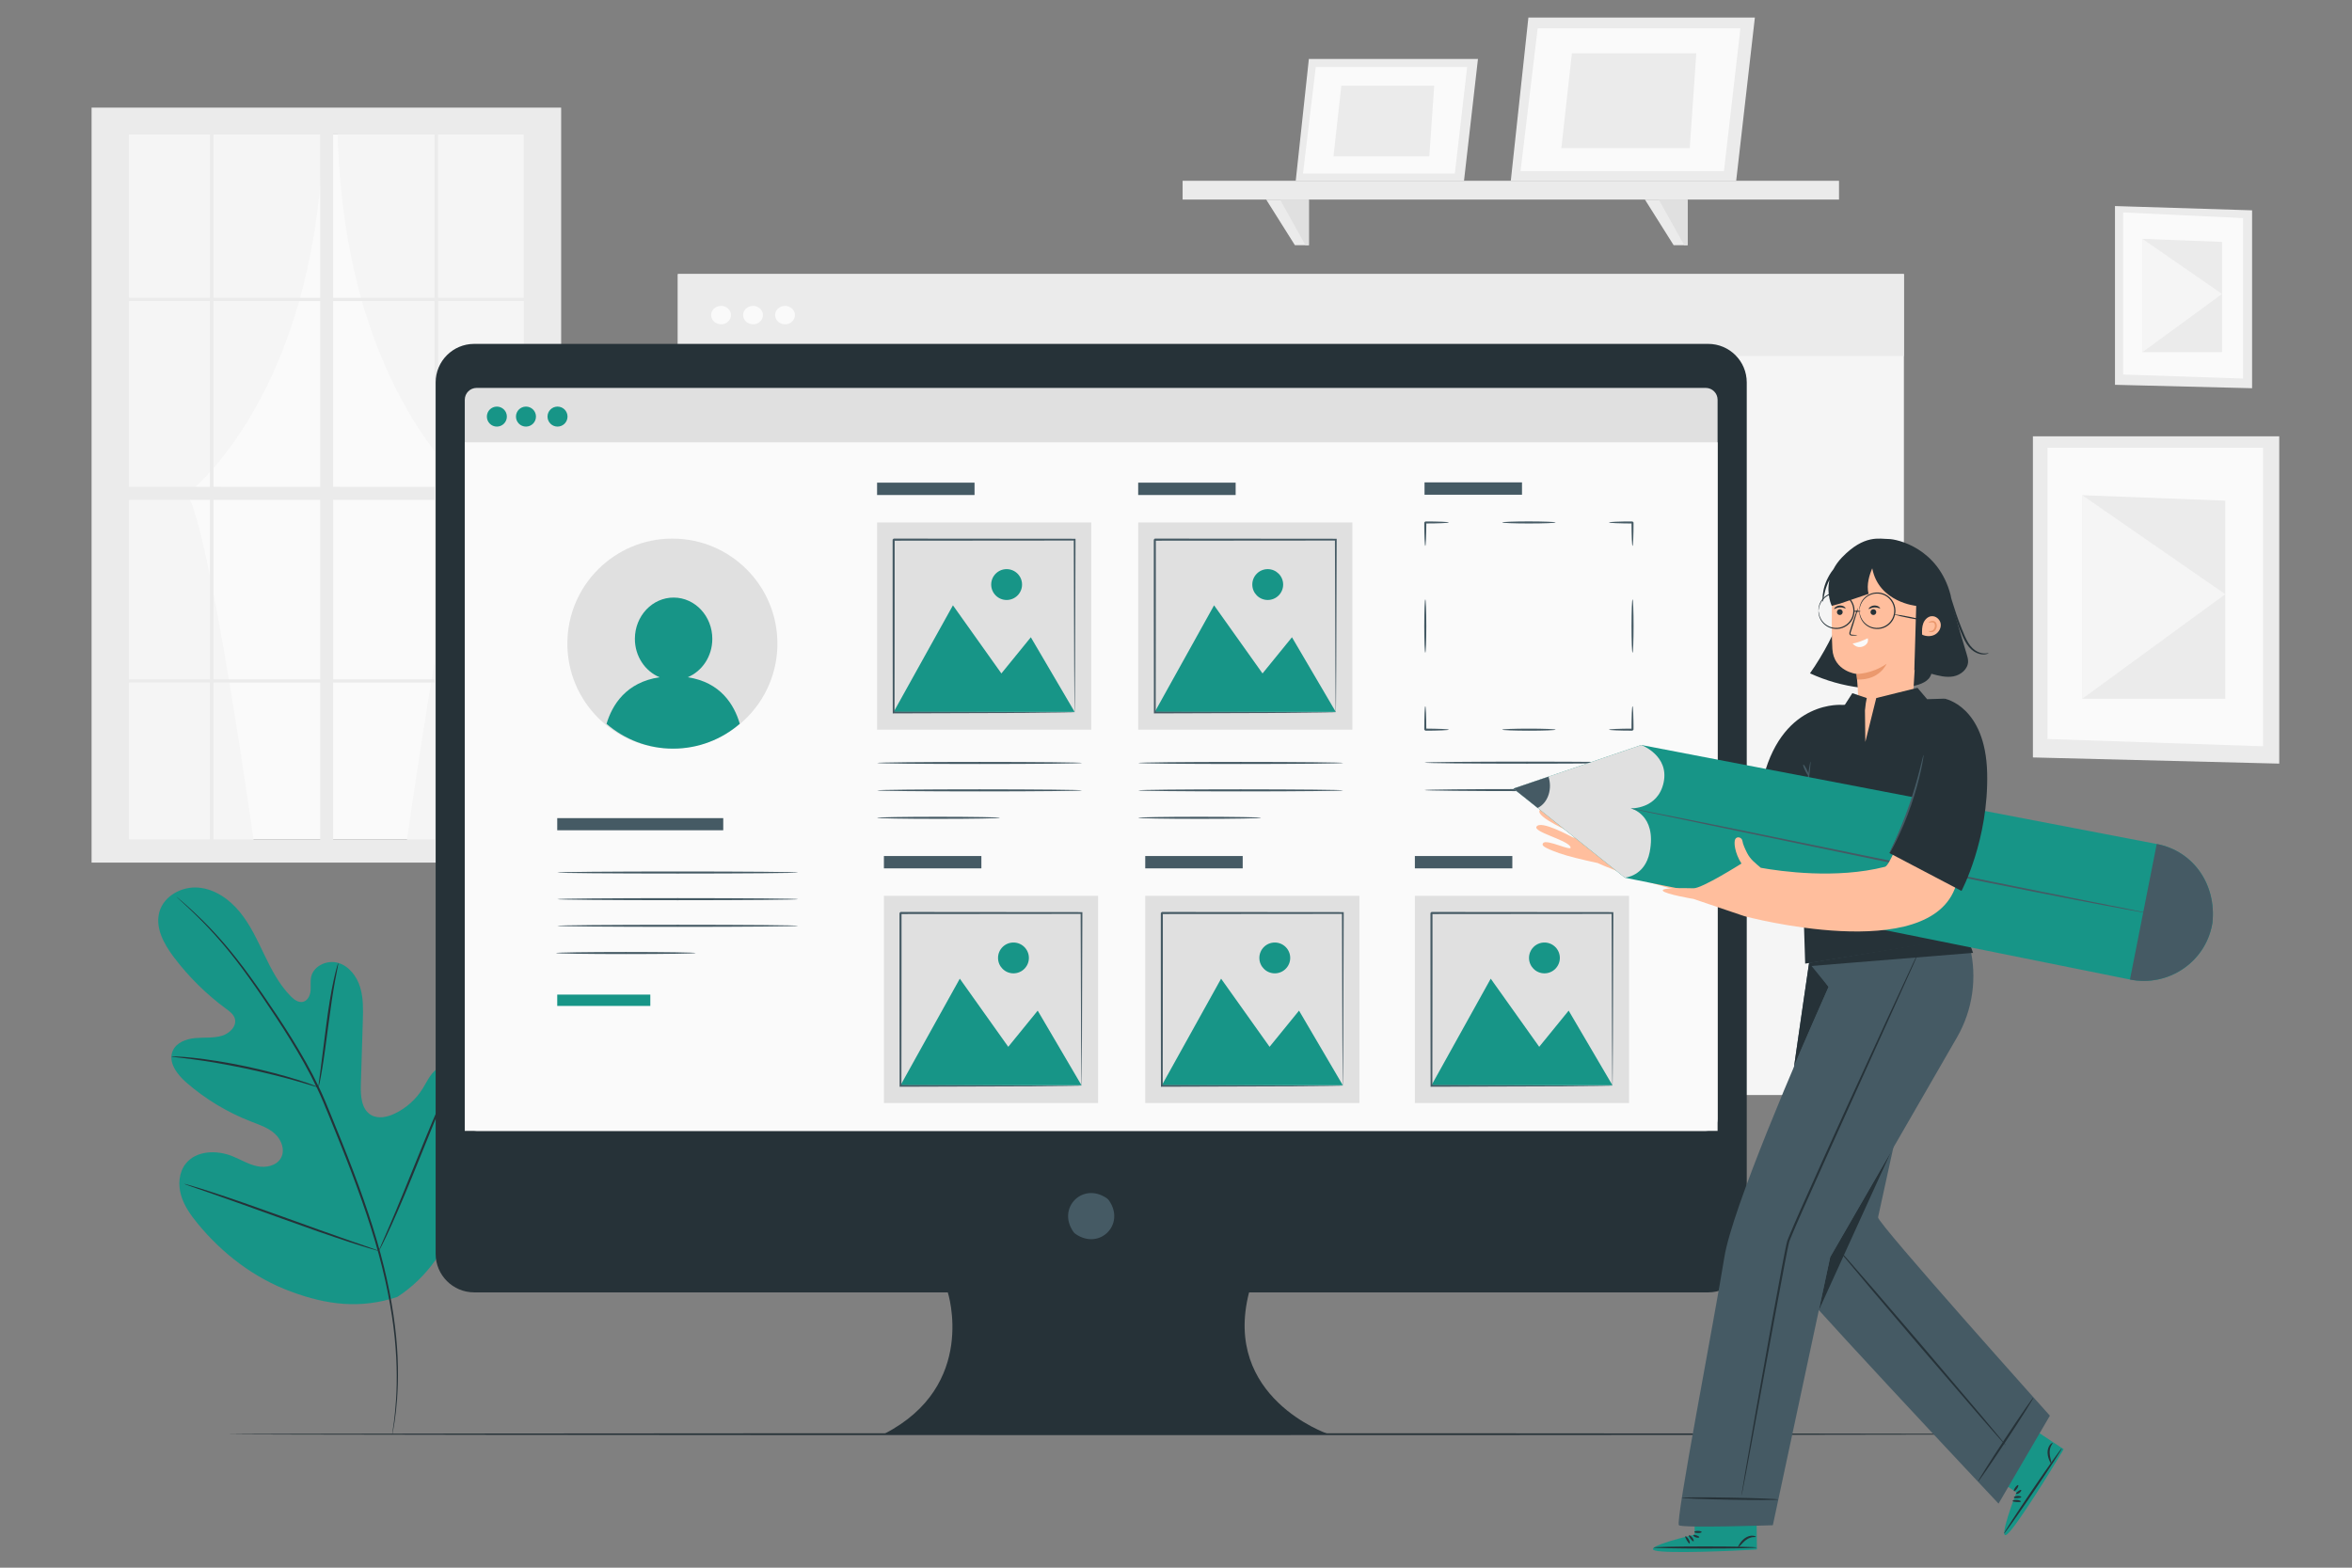 <?xml version="1.0" encoding="utf-8"?>
<!-- Generator: Adobe Illustrator 26.0.0, SVG Export Plug-In . SVG Version: 6.00 Build 0)  -->
<svg version="1.1" xmlns="http://www.w3.org/2000/svg" xmlns:xlink="http://www.w3.org/1999/xlink" x="0px" y="0px"
	 viewBox="0 0 750 500" enable-background="new 0 0 750 500" xml:space="preserve">
<rect x="0" y="0" width="750" height="500" fill="#808080" stroke="none"/>
<g id="Layer_22">
	<g>
		<g>
			<g>
				<g>
					<g>
						<rect x="41.12" y="42.88" fill="#FAFAFA" width="128.49" height="224.8"/>
					</g>
				</g>
			</g>
			<g>
				<g>
					<path fill="#F5F5F5" d="M81.14,269.84c0,0-14.07-101.14-21.45-112.25c0,0,42.1-31.61,43.39-117.27H39.2v229.52H81.14z"/>
				</g>
			</g>
			<g>
				<g>
					<path fill="#F5F5F5" d="M129.56,269.39c0,0,14.07-101.14,21.45-112.25c0,0-42.1-31.61-43.39-117.27h63.88v229.52H129.56z"/>
				</g>
			</g>
		</g>
		<g>
			<g>
				<path fill="#EBEBEB" d="M172.99,34.31h-5.96H29.2v3.54v5.03V267.7v3.71v3.71h149.74v-3.71v-3.71V34.31H172.99z M66.94,159.42
					v57.26H41.12v-57.26H66.94z M41.12,155.28V96.01h25.83v59.26H41.12z M106.25,155.28V96.01h32.3v59.26H106.25z M138.56,159.42
					v57.26h-32.3v-57.26H138.56z M68.09,155.28V96.01h34.02v59.26H68.09z M102.11,159.42v57.26H68.09v-57.26H102.11z M68.09,94.99
					V42.88h34.02v52.11H68.09z M102.11,217.71v49.99H68.09v-49.99H102.11z M106.25,217.71h32.3v49.99h-32.3V217.71z M106.25,94.99
					V42.88h32.3v52.11H106.25z M139.71,159.42h27.33v57.26h-27.33V159.42z M139.71,155.28V96.01h27.33v59.26H139.71z M167.03,94.99
					h-27.33V42.88h27.33V94.99z M66.94,42.88v52.11H41.12V42.88H66.94z M41.12,217.71h25.83v49.99H41.12V217.71z M139.71,267.7
					v-49.99h27.33v49.99H139.71z"/>
			</g>
		</g>
	</g>
</g>
<g id="Layer_21">
	<g>
		<g>
			<g>
				<rect x="216.16" y="87.41" fill="#F5F5F5" width="390.95" height="261.84"/>
			</g>
		</g>
		<g>
			<g>
				<rect x="216.16" y="87.41" fill="#EBEBEB" width="390.95" height="26.16"/>
			</g>
		</g>
		<g>
			<g>
				<path fill="#FAFAFA" d="M233.09,100.49c0,1.62-1.41,2.94-3.16,2.94c-1.75,0-3.16-1.32-3.16-2.94c0-1.62,1.41-2.94,3.16-2.94
					C231.68,97.55,233.09,98.87,233.09,100.49z"/>
			</g>
		</g>
		<g>
			<g>
				<path fill="#FAFAFA" d="M243.29,100.49c0,1.62-1.41,2.94-3.16,2.94c-1.74,0-3.16-1.32-3.16-2.94c0-1.62,1.41-2.94,3.16-2.94
					C241.87,97.55,243.29,98.87,243.29,100.49z"/>
			</g>
		</g>
		<g>
			<g>
				<path fill="#FAFAFA" d="M253.49,100.49c0,1.62-1.41,2.94-3.16,2.94c-1.74,0-3.16-1.32-3.16-2.94c0-1.62,1.41-2.94,3.16-2.94
					C252.07,97.55,253.49,98.87,253.49,100.49z"/>
			</g>
		</g>
	</g>
</g>
<g id="Layer_20">
	<g>
		<g>
			<g>
				<polygon fill="#EBEBEB" points="726.8,139.16 648.25,139.16 648.25,241.58 726.8,243.55 				"/>
			</g>
		</g>
		<g>
			<g>
				<polygon fill="#FAFAFA" points="721.63,142.8 652.9,142.8 652.9,235.7 721.63,238.02 				"/>
			</g>
		</g>
		<g>
			<g>
				<polygon fill="#EBEBEB" points="709.59,159.68 663.98,157.94 663.98,222.87 709.59,222.87 				"/>
			</g>
		</g>
		<g>
			<g>
				<polygon fill="#F5F5F5" points="663.98,222.87 709.59,189.52 663.98,157.94 				"/>
			</g>
		</g>
	</g>
</g>
<g id="Layer_19">
	<g>
		<g>
			<g>
				<polygon fill="#EBEBEB" points="718.14,67.08 674.42,65.72 674.42,122.73 718.14,123.82 				"/>
			</g>
		</g>
		<g>
			<g>
				<polygon fill="#FAFAFA" points="715.26,69.56 677.01,67.75 677.01,119.45 715.26,120.74 				"/>
			</g>
		</g>
		<g>
			<g>
				<polygon fill="#EBEBEB" points="708.56,77.14 683.18,76.18 683.18,112.31 708.56,112.31 				"/>
			</g>
		</g>
		<g>
			<g>
				<polygon fill="#F5F5F5" points="683.18,112.31 708.56,93.75 683.18,76.18 				"/>
			</g>
		</g>
	</g>
</g>
<g id="Layer_18">
	<g>
		<g>
			<g>
				<g>
					<g>
						<polygon fill="#EBEBEB" points="417.37,18.8 413.18,57.66 466.84,57.66 471.29,18.8 						"/>
					</g>
				</g>
				<g>
					<g>
						<polygon fill="#FAFAFA" points="419.57,21.36 415.5,55.36 463.92,55.36 467.84,21.36 						"/>
					</g>
				</g>
				<g>
					<g>
						<polygon fill="#EBEBEB" points="427.72,27.31 425.22,49.88 455.78,49.88 457.34,27.31 						"/>
					</g>
				</g>
			</g>
			<g>
				<g>
					<g>
						<polygon fill="#EBEBEB" points="487.37,5.6 481.76,57.66 553.63,57.66 559.59,5.6 						"/>
					</g>
				</g>
				<g>
					<g>
						<polygon fill="#FAFAFA" points="490.33,9.03 484.87,54.58 549.73,54.58 554.98,9.03 						"/>
					</g>
				</g>
				<g>
					<g>
						<polygon fill="#EBEBEB" points="501.24,17.01 497.88,47.23 538.82,47.23 540.92,17.01 						"/>
					</g>
				</g>
			</g>
			<g>
				<g>
					<g>
						<rect x="377.11" y="57.66" fill="#EBEBEB" width="209.31" height="5.99"/>
					</g>
				</g>
				<g>
					<g>
						<g>
							<polygon fill="#EBEBEB" points="412.92,78.21 403.76,63.65 417.37,63.65 417.37,78.21 							"/>
						</g>
					</g>
					<g>
						<g>
							<polygon fill="#E0E0E0" points="408.18,63.65 416.28,78.21 417.37,78.21 417.37,63.65 							"/>
						</g>
					</g>
				</g>
				<g>
					<g>
						<g>
							<polygon fill="#EBEBEB" points="533.69,78.21 524.53,63.65 538.14,63.65 538.14,78.21 							"/>
						</g>
					</g>
					<g>
						<g>
							<polygon fill="#E0E0E0" points="528.95,63.65 537.06,78.21 538.14,78.21 538.14,63.65 							"/>
						</g>
					</g>
				</g>
			</g>
		</g>
	</g>
</g>
<g id="Plant">
	<g>
		<g>
			<g>
				<path fill="#179587" d="M126.73,413.63c19.26-12.61,24.15-36.75,23.94-58.55c-0.04-3.64,0.46-7.47-1.21-10.7
					c-1.68-3.23-5.71-5.51-9.05-4.06c-2.77,1.21-4.04,4.32-5.63,6.88c-2.12,3.41-5.23,6.2-8.84,7.94c-2.38,1.15-5.3,1.81-7.58,0.5
					c-3.14-1.81-3.41-6.15-3.29-9.77c0.21-6.74,0.42-13.48,0.62-20.22c0.11-3.62,0.21-7.31-0.84-10.77
					c-1.06-3.46-3.5-6.71-6.96-7.76c-3.46-1.05-7.82,0.83-8.65,4.36c-0.34,1.47-0.08,3-0.21,4.5c-0.14,1.5-0.89,3.14-2.34,3.53
					c-1.47,0.39-2.91-0.67-3.98-1.76c-3.69-3.74-6.15-8.51-8.43-13.25c-2.28-4.74-4.5-9.58-7.83-13.65
					c-3.33-4.07-8.01-7.34-13.25-7.76c-5.24-0.42-10.91,2.64-12.36,7.7c-1.46,5.07,1.43,10.31,4.61,14.52
					c4.72,6.24,10.34,11.8,16.64,16.43c1.14,0.84,2.37,1.74,2.78,3.09c0.74,2.43-1.64,4.77-4.07,5.51
					c-2.75,0.83-5.71,0.48-8.58,0.75c-2.87,0.26-5.99,1.43-7.14,4.07c-1.59,3.66,1.45,7.61,4.47,10.22
					c6.05,5.23,13,9.41,20.45,12.31c2.67,1.04,5.49,1.96,7.62,3.88c2.13,1.92,3.36,5.2,1.99,7.72c-1.38,2.52-4.77,3.25-7.58,2.67
					c-2.81-0.58-5.3-2.16-7.97-3.22c-4.99-2-11.51-1.81-14.84,2.41c-2.19,2.77-2.47,6.7-1.48,10.09c0.99,3.39,3.09,6.34,5.34,9.07
					c7.84,9.54,17.99,17.31,29.58,21.59C104.21,416.21,115.01,417.55,126.73,413.63"/>
			</g>
		</g>
		<g>
			<g>
				<g>
					<path fill="#263238" d="M56.22,285.97c-0.01,0.01,0.11,0.13,0.35,0.35c0.26,0.24,0.62,0.57,1.07,0.98
						c0.94,0.86,2.32,2.13,4.06,3.81c3.48,3.35,8.37,8.39,13.63,15.25c2.65,3.42,5.39,7.28,8.25,11.48
						c2.86,4.21,5.89,8.72,8.89,13.59c3,4.86,6,10.07,8.66,15.68c1.35,2.8,2.53,5.72,3.75,8.71c1.21,2.98,2.43,6,3.67,9.06
						c4.91,12.26,9.2,24.09,12.21,35.12c3.02,11.02,4.74,21.21,5.38,29.83c0.67,8.62,0.32,15.63-0.16,20.44
						c-0.25,2.4-0.48,4.27-0.69,5.52c-0.09,0.6-0.15,1.08-0.2,1.44c-0.04,0.32-0.06,0.49-0.05,0.49s0.05-0.16,0.12-0.48
						c0.07-0.35,0.16-0.83,0.27-1.42c0.25-1.25,0.52-3.11,0.81-5.52c0.55-4.81,0.98-11.85,0.37-20.5
						c-0.59-8.65-2.26-18.89-5.26-29.96c-2.98-11.07-7.27-22.94-12.18-35.21c-1.24-3.06-2.47-6.09-3.67-9.07
						c-1.21-2.97-2.41-5.92-3.77-8.73c-2.69-5.64-5.71-10.85-8.73-15.72c-3.02-4.87-6.07-9.38-8.95-13.57
						c-2.89-4.19-5.66-8.05-8.34-11.46c-5.33-6.84-10.29-11.85-13.83-15.14c-1.77-1.66-3.18-2.9-4.15-3.72
						c-0.47-0.39-0.83-0.7-1.11-0.93C56.37,286.06,56.23,285.96,56.22,285.97z"/>
				</g>
			</g>
		</g>
		<g>
			<g>
				<g>
					<path fill="#263238" d="M101.54,346.79c0.05,0.01,0.18-0.54,0.4-1.53c0.22-1,0.48-2.45,0.78-4.24
						c0.61-3.59,1.27-8.57,1.99-14.07c0.71-5.5,1.45-10.46,2.11-14.03c0.32-1.79,0.6-3.23,0.81-4.22c0.2-1,0.29-1.55,0.24-1.56
						c-0.05-0.01-0.22,0.52-0.5,1.5c-0.28,0.98-0.63,2.41-1.02,4.19c-0.78,3.56-1.6,8.53-2.31,14.04
						c-0.69,5.43-1.31,10.34-1.79,14.09c-0.23,1.69-0.42,3.12-0.57,4.27C101.55,346.22,101.5,346.79,101.54,346.79z"/>
				</g>
			</g>
		</g>
		<g>
			<g>
				<g>
					<path fill="#263238" d="M54.63,336.98c0,0.05,0.67,0.14,1.87,0.27c1.21,0.13,2.95,0.32,5.1,0.62
						c4.3,0.56,10.22,1.55,16.71,2.91c6.48,1.38,12.29,2.87,16.47,4.07c2.09,0.59,3.77,1.11,4.93,1.46
						c1.16,0.36,1.81,0.53,1.83,0.49c0.02-0.04-0.61-0.3-1.74-0.74c-1.14-0.43-2.8-1.02-4.88-1.66c-4.15-1.32-9.96-2.89-16.46-4.28
						c-6.5-1.37-12.46-2.28-16.79-2.73c-2.16-0.24-3.92-0.35-5.14-0.41C55.31,336.93,54.64,336.93,54.63,336.98z"/>
				</g>
			</g>
		</g>
		<g>
			<g>
				<g>
					<path fill="#263238" d="M120.8,398.97c0.02,0.01,0.14-0.18,0.34-0.56c0.23-0.45,0.51-1,0.85-1.66
						c0.73-1.45,1.73-3.57,2.93-6.21c2.4-5.27,5.49-12.66,8.79-20.86c3.3-8.2,6.31-15.61,8.6-20.92c1.12-2.58,2.04-4.71,2.73-6.29
						c0.29-0.69,0.53-1.25,0.73-1.71c0.16-0.4,0.24-0.61,0.21-0.62c-0.02-0.01-0.14,0.18-0.34,0.56c-0.23,0.45-0.51,1-0.85,1.66
						c-0.73,1.45-1.73,3.57-2.93,6.21c-2.4,5.27-5.49,12.66-8.79,20.86c-3.3,8.2-6.31,15.6-8.6,20.92
						c-1.12,2.58-2.04,4.71-2.73,6.29c-0.29,0.69-0.53,1.25-0.73,1.71C120.86,398.75,120.78,398.96,120.8,398.97z"/>
				</g>
			</g>
		</g>
		<g>
			<g>
				<g>
					<path fill="#263238" d="M58.67,377.55c-0.01,0.02,0.2,0.11,0.62,0.27c0.48,0.17,1.08,0.39,1.8,0.64
						c1.67,0.58,3.92,1.36,6.65,2.3c5.62,1.95,13.34,4.73,21.88,7.81c8.54,3.08,16.3,5.79,21.96,7.63c2.83,0.92,5.13,1.64,6.72,2.1
						c0.74,0.21,1.35,0.38,1.84,0.52c0.42,0.11,0.65,0.16,0.66,0.14c0.01-0.02-0.2-0.11-0.62-0.27c-0.48-0.17-1.08-0.39-1.8-0.64
						c-1.67-0.58-3.92-1.36-6.65-2.3c-5.62-1.95-13.35-4.73-21.88-7.81c-8.53-3.08-16.29-5.79-21.95-7.62
						c-2.83-0.92-5.13-1.64-6.73-2.1c-0.74-0.21-1.35-0.38-1.84-0.52C58.9,377.58,58.68,377.53,58.67,377.55z"/>
				</g>
			</g>
		</g>
	</g>
</g>
<g id="Floor">
	<g>
		<g>
			<g>
				<path fill="#263238" d="M651.48,457.42c0,0.17-129.63,0.3-289.5,0.3c-159.93,0-289.53-0.13-289.53-0.3
					c0-0.17,129.6-0.3,289.53-0.3C521.85,457.12,651.48,457.26,651.48,457.42z"/>
			</g>
		</g>
	</g>
</g>
<g id="Layer_16">
	<g>
		<g>
			<g>
				<path fill="#263238" d="M544.71,109.68H151.2c-6.78,0-12.28,5.5-12.28,12.28v277.95c0,6.78,5.5,12.28,12.28,12.28h151.03
					c0,0,9.61,29.71-20.17,45.08h141.22c0,0-33.62-11.53-24.98-45.08h146.42c6.78,0,12.28-5.5,12.28-12.28V121.96
					C556.99,115.18,551.49,109.68,544.71,109.68z"/>
			</g>
		</g>
		<g>
			<g>
				<path fill="#455A64" d="M353.62,382.86c5.35,7.65-3.02,16.03-10.68,10.68c-0.25-0.18-0.48-0.41-0.66-0.66
					c-5.34-7.65,3.03-16.02,10.68-10.68C353.21,382.38,353.44,382.61,353.62,382.86z"/>
			</g>
		</g>
	</g>
</g>
<g id="Layer_15">
	<g>
		<g>
			<g>
				<path fill="#E0E0E0" d="M543.92,360.69H151.99c-2.09,0-3.78-1.69-3.78-3.78V127.5c0-2.09,1.69-3.78,3.78-3.78h391.93
					c2.09,0,3.78,1.69,3.78,3.78v229.4C547.7,358.99,546.01,360.69,543.92,360.69z"/>
			</g>
		</g>
		<g>
			<g>
				<rect x="148.2" y="141.08" fill="#FAFAFA" width="399.5" height="219.61"/>
			</g>
		</g>
		<g>
			<g>
				<path fill="#179587" d="M180.97,132.87c0,1.76-1.43,3.19-3.19,3.19c-1.76,0-3.19-1.43-3.19-3.19c0-1.76,1.43-3.19,3.19-3.19
					C179.54,129.68,180.97,131.11,180.97,132.87z"/>
			</g>
		</g>
		<g>
			<g>
				<path fill="#179587" d="M161.63,132.87c0,1.76-1.43,3.19-3.19,3.19c-1.76,0-3.19-1.43-3.19-3.19c0-1.76,1.43-3.19,3.19-3.19
					C160.2,129.68,161.63,131.11,161.63,132.87z"/>
			</g>
		</g>
		<g>
			<g>
				<path fill="#179587" d="M170.91,132.87c0,1.76-1.43,3.19-3.19,3.19c-1.76,0-3.19-1.43-3.19-3.19c0-1.76,1.43-3.19,3.19-3.19
					C169.49,129.68,170.91,131.11,170.91,132.87z"/>
			</g>
		</g>
	</g>
</g>
<g id="Layer_14">
	<g>
		<g>
			<g>
				<g>
					<path fill="#455A64" d="M345.05,243.34c0,0.18-14.64,0.33-32.68,0.33c-18.06,0-32.69-0.15-32.69-0.33
						c0-0.18,14.63-0.33,32.69-0.33C330.41,243.01,345.05,243.16,345.05,243.34z"/>
				</g>
			</g>
		</g>
		<g>
			<g>
				<g>
					<path fill="#455A64" d="M345.05,252.08c0,0.18-14.64,0.33-32.68,0.33c-18.06,0-32.69-0.15-32.69-0.33
						c0-0.18,14.63-0.33,32.69-0.33C330.41,251.76,345.05,251.9,345.05,252.08z"/>
				</g>
			</g>
		</g>
		<g>
			<g>
				<g>
					<path fill="#455A64" d="M318.86,260.83c0,0.18-8.77,0.33-19.59,0.33c-10.82,0-19.59-0.15-19.59-0.33
						c0-0.18,8.77-0.33,19.59-0.33C310.08,260.51,318.86,260.65,318.86,260.83z"/>
				</g>
			</g>
		</g>
		<g>
			<g>
				<rect x="279.68" y="153.94" fill="#455A64" width="31.08" height="3.94"/>
			</g>
		</g>
		<g>
			<g>
				<g>
					<rect x="279.68" y="166.64" fill="#E0E0E0" width="68.3" height="66.08"/>
				</g>
			</g>
			<g>
				<g>
					<polygon fill="#179587" points="284.97,227.06 303.87,193.06 319.32,214.79 328.71,203.25 342.68,227.06 					"/>
				</g>
			</g>
			<g>
				<g>
					<circle fill="#179587" cx="320.99" cy="186.44" r="4.92"/>
				</g>
			</g>
			<g>
				<g>
					<g>
						<path fill="#455A64" d="M342.68,227.25c-0.01-0.01-0.01-0.1-0.02-0.27c0-0.2-0.01-0.45-0.02-0.77
							c-0.01-0.7-0.02-1.7-0.03-2.97c-0.02-2.62-0.04-6.41-0.07-11.22c-0.04-9.65-0.08-23.4-0.14-39.9l0.28,0.28
							c-16.71,0.01-36.53,0.03-57.71,0.05c-0.08,0.07,0.61-0.61,0.32-0.32v0.01v0.03v0.06v0.12v0.24v0.47v0.94v1.88
							c0,1.25,0,2.49,0,3.73c0,2.48,0,4.93,0,7.36c0,4.86-0.01,9.61-0.01,14.24c-0.01,9.25-0.02,18.01-0.03,26.05l-0.28-0.28
							c17.23,0.06,31.61,0.11,41.73,0.14c5.04,0.03,9.02,0.06,11.77,0.07c1.34,0.01,2.39,0.03,3.12,0.03
							c0.34,0.01,0.6,0.01,0.81,0.02C342.58,227.24,342.68,227.24,342.68,227.25c0.01,0.01-0.08,0.01-0.25,0.02
							c-0.2,0-0.45,0.01-0.78,0.02c-0.72,0.01-1.75,0.02-3.07,0.03c-2.73,0.02-6.69,0.04-11.71,0.07
							c-10.16,0.04-24.61,0.08-41.91,0.14l-0.28,0v-0.29c-0.01-8.05-0.02-16.8-0.03-26.05c0-4.63-0.01-9.38-0.01-14.24
							c0-2.43,0-4.88,0-7.36c0-1.24,0-2.48,0-3.73v-1.88l0-0.94v-0.47v-0.24v-0.12v-0.06v-0.03v-0.01c-0.29,0.29,0.4-0.41,0.33-0.33
							c21.18,0.02,40.99,0.03,57.71,0.05l0.28,0l0,0.28c-0.06,16.58-0.11,30.38-0.14,40.08c-0.03,4.79-0.06,8.55-0.07,11.16
							c-0.01,1.26-0.02,2.23-0.03,2.92c-0.01,0.31-0.01,0.55-0.02,0.74C342.7,227.17,342.69,227.25,342.68,227.25z"/>
					</g>
				</g>
			</g>
		</g>
	</g>
</g>
<g id="Layer_13">
	<g>
		<g>
			<g>
				<g>
					<path fill="#455A64" d="M428.32,243.34c0,0.18-14.64,0.33-32.69,0.33c-18.06,0-32.69-0.15-32.69-0.33
						c0-0.18,14.63-0.33,32.69-0.33C413.68,243.01,428.32,243.16,428.32,243.34z"/>
				</g>
			</g>
		</g>
		<g>
			<g>
				<g>
					<path fill="#455A64" d="M428.32,252.08c0,0.18-14.64,0.33-32.69,0.33c-18.06,0-32.69-0.15-32.69-0.33
						c0-0.18,14.63-0.33,32.69-0.33C413.68,251.76,428.32,251.9,428.32,252.08z"/>
				</g>
			</g>
		</g>
		<g>
			<g>
				<g>
					<path fill="#455A64" d="M402.12,260.83c0,0.18-8.77,0.33-19.59,0.33c-10.82,0-19.59-0.15-19.59-0.33
						c0-0.18,8.77-0.33,19.59-0.33C393.35,260.51,402.12,260.65,402.12,260.83z"/>
				</g>
			</g>
		</g>
		<g>
			<g>
				<rect x="362.94" y="153.94" fill="#455A64" width="31.08" height="3.94"/>
			</g>
		</g>
		<g>
			<g>
				<g>
					<rect x="362.94" y="166.64" fill="#E0E0E0" width="68.3" height="66.08"/>
				</g>
			</g>
			<g>
				<g>
					<polygon fill="#179587" points="368.24,227.06 387.14,193.06 402.59,214.79 411.98,203.25 425.95,227.06 					"/>
				</g>
			</g>
			<g>
				<g>
					<path fill="#179587" d="M409.17,186.44c0,2.71-2.2,4.92-4.92,4.92c-2.71,0-4.92-2.2-4.92-4.92s2.2-4.92,4.92-4.92
						C406.97,181.53,409.17,183.73,409.17,186.44z"/>
				</g>
			</g>
			<g>
				<g>
					<g>
						<path fill="#455A64" d="M425.95,227.25c0-0.01-0.01-0.1-0.02-0.27c0-0.2-0.01-0.45-0.01-0.77c-0.01-0.7-0.02-1.7-0.03-2.97
							c-0.02-2.62-0.04-6.41-0.07-11.22c-0.03-9.65-0.08-23.4-0.14-39.9l0.28,0.28c-16.71,0.01-36.53,0.03-57.71,0.05
							c-0.08,0.07,0.61-0.61,0.32-0.32v0.01v0.03v0.06v0.12v0.24v0.47v0.94l0,1.88c0,1.25,0,2.49,0,3.73c0,2.48,0,4.93,0,7.36
							c0,4.86-0.01,9.61-0.01,14.24c-0.01,9.25-0.02,18.01-0.03,26.05l-0.28-0.28c17.22,0.06,31.61,0.11,41.73,0.14
							c5.04,0.03,9.02,0.06,11.77,0.07c1.34,0.01,2.39,0.03,3.12,0.03c0.34,0.01,0.6,0.01,0.81,0.02
							C425.85,227.24,425.95,227.24,425.95,227.25c0.01,0.01-0.08,0.01-0.25,0.02c-0.2,0-0.45,0.01-0.78,0.02
							c-0.72,0.01-1.75,0.02-3.07,0.03c-2.73,0.02-6.69,0.04-11.7,0.07c-10.16,0.04-24.61,0.08-41.91,0.14l-0.28,0l0-0.29
							c-0.01-8.05-0.02-16.8-0.03-26.05c0-4.63-0.01-9.38-0.01-14.24c0-2.43,0-4.88,0-7.36c0-1.24,0-2.48,0-3.73v-1.88v-0.94v-0.47
							v-0.24v-0.12v-0.06v-0.03v-0.01c-0.29,0.29,0.39-0.41,0.33-0.33c21.18,0.02,40.99,0.03,57.71,0.05l0.28,0l0,0.28
							c-0.06,16.58-0.11,30.38-0.14,40.08c-0.03,4.79-0.06,8.55-0.07,11.16c-0.01,1.26-0.02,2.23-0.03,2.92
							c-0.01,0.31-0.01,0.55-0.02,0.74C425.96,227.17,425.96,227.25,425.95,227.25z"/>
					</g>
				</g>
			</g>
		</g>
	</g>
</g>
<g id="Layer_12">
	<g>
		<g>
			<g>
				<rect x="281.86" y="273.02" fill="#455A64" width="31.08" height="3.94"/>
			</g>
		</g>
		<g>
			<g>
				<g>
					<rect x="281.86" y="285.72" fill="#E0E0E0" width="68.3" height="66.08"/>
				</g>
			</g>
			<g>
				<g>
					<polygon fill="#179587" points="287.16,346.14 306.06,312.14 321.51,333.87 330.9,322.33 344.87,346.14 					"/>
				</g>
			</g>
			<g>
				<g>
					<path fill="#179587" d="M328.09,305.52c0,2.71-2.2,4.92-4.92,4.92c-2.71,0-4.92-2.2-4.92-4.92c0-2.71,2.2-4.91,4.92-4.91
						C325.89,300.61,328.09,302.81,328.09,305.52z"/>
				</g>
			</g>
			<g>
				<g>
					<g>
						<path fill="#455A64" d="M344.87,346.33c0,0-0.01-0.1-0.02-0.27c0-0.2-0.01-0.45-0.02-0.77c-0.01-0.7-0.02-1.7-0.03-2.97
							c-0.02-2.62-0.04-6.41-0.07-11.22c-0.03-9.65-0.08-23.4-0.14-39.9l0.28,0.28c-16.71,0.01-36.53,0.03-57.71,0.05
							c-0.08,0.07,0.61-0.61,0.32-0.32v0.01v0.03v0.06v0.12v0.24v0.47v0.94v1.88c0,1.25,0,2.49,0,3.73c0,2.48,0,4.93,0,7.36
							c0,4.86-0.01,9.61-0.01,14.24c-0.01,9.26-0.02,18.01-0.03,26.05l-0.28-0.28c17.23,0.06,31.61,0.11,41.73,0.14
							c5.04,0.03,9.02,0.06,11.77,0.07c1.34,0.01,2.39,0.03,3.12,0.03c0.34,0.01,0.6,0.01,0.81,0.02
							C344.77,346.32,344.87,346.32,344.87,346.33c0.01,0.01-0.08,0.01-0.25,0.02c-0.2,0-0.45,0.01-0.78,0.02
							c-0.72,0.01-1.75,0.02-3.07,0.03c-2.73,0.02-6.69,0.04-11.71,0.07c-10.16,0.03-24.61,0.08-41.91,0.14l-0.28,0v-0.28
							c-0.01-8.05-0.02-16.8-0.03-26.05c0-4.63-0.01-9.38-0.01-14.24c0-2.43,0-4.88,0-7.36c0-1.24,0-2.48,0-3.73l0-1.88v-0.94v-0.47
							v-0.24v-0.12v-0.06v-0.03v-0.01c-0.29,0.29,0.4-0.41,0.33-0.34c21.18,0.02,40.99,0.03,57.71,0.05h0.28l0,0.28
							c-0.06,16.58-0.11,30.38-0.14,40.08c-0.03,4.79-0.06,8.55-0.07,11.16c-0.01,1.26-0.02,2.23-0.03,2.92
							c-0.01,0.31-0.01,0.55-0.02,0.74C344.88,346.25,344.88,346.33,344.87,346.33z"/>
					</g>
				</g>
			</g>
		</g>
	</g>
</g>
<g id="Layer_11">
	<g>
		<g>
			<g>
				<rect x="365.19" y="273.02" fill="#455A64" width="31.08" height="3.94"/>
			</g>
		</g>
		<g>
			<g>
				<g>
					<rect x="365.19" y="285.72" fill="#E0E0E0" width="68.3" height="66.08"/>
				</g>
			</g>
			<g>
				<g>
					<polygon fill="#179587" points="370.49,346.14 389.38,312.14 404.84,333.87 414.23,322.33 428.2,346.14 					"/>
				</g>
			</g>
			<g>
				<g>
					<path fill="#179587" d="M411.42,305.52c0,2.71-2.2,4.92-4.92,4.92c-2.71,0-4.92-2.2-4.92-4.92c0-2.71,2.2-4.91,4.92-4.91
						C409.22,300.61,411.42,302.81,411.42,305.52z"/>
				</g>
			</g>
			<g>
				<g>
					<g>
						<path fill="#455A64" d="M428.2,346.33c0,0-0.01-0.1-0.02-0.27c0-0.2-0.01-0.45-0.02-0.77c-0.01-0.7-0.02-1.7-0.03-2.97
							c-0.02-2.62-0.04-6.41-0.07-11.22c-0.03-9.65-0.08-23.4-0.14-39.9l0.28,0.28c-16.71,0.01-36.53,0.03-57.71,0.05
							c-0.08,0.07,0.61-0.61,0.32-0.32v0.01v0.03v0.06v0.12v0.24v0.47v0.94v1.88c0,1.25,0,2.49,0,3.73c0,2.48,0,4.93,0,7.36
							c0,4.86,0,9.61-0.01,14.24c-0.01,9.26-0.02,18.01-0.03,26.05l-0.28-0.28c17.22,0.06,31.61,0.11,41.73,0.14
							c5.04,0.03,9.02,0.06,11.77,0.07c1.34,0.01,2.39,0.03,3.12,0.03c0.34,0.01,0.6,0.01,0.81,0.02
							C428.1,346.32,428.19,346.32,428.2,346.33c0.01,0.01-0.08,0.01-0.25,0.02c-0.2,0-0.45,0.01-0.78,0.02
							c-0.72,0.01-1.75,0.02-3.07,0.03c-2.73,0.02-6.69,0.04-11.71,0.07c-10.16,0.03-24.61,0.08-41.91,0.14l-0.28,0v-0.28
							c-0.01-8.05-0.02-16.8-0.03-26.05c0-4.63-0.01-9.38-0.01-14.24c0-2.43,0-4.88,0-7.36c0-1.24,0-2.48,0-3.73v-1.88l0-0.94v-0.47
							v-0.24v-0.12v-0.06v-0.03v-0.01c-0.29,0.29,0.4-0.41,0.33-0.34c21.18,0.02,40.99,0.03,57.71,0.05h0.28l0,0.28
							c-0.06,16.58-0.11,30.38-0.14,40.08c-0.03,4.79-0.06,8.55-0.07,11.16c-0.01,1.26-0.02,2.23-0.03,2.92
							c-0.01,0.31-0.01,0.55-0.02,0.74C428.21,346.25,428.2,346.33,428.2,346.33z"/>
					</g>
				</g>
			</g>
		</g>
	</g>
</g>
<g id="Layer_10">
	<g>
		<g>
			<g>
				<rect x="451.17" y="273.02" fill="#455A64" width="31.08" height="3.94"/>
			</g>
		</g>
		<g>
			<g>
				<g>
					<rect x="451.17" y="285.72" fill="#E0E0E0" width="68.3" height="66.08"/>
				</g>
			</g>
			<g>
				<g>
					<polygon fill="#179587" points="456.47,346.14 475.36,312.14 490.82,333.87 500.21,322.33 514.18,346.14 					"/>
				</g>
			</g>
			<g>
				<g>
					<path fill="#179587" d="M497.4,305.52c0,2.71-2.2,4.92-4.91,4.92c-2.71,0-4.92-2.2-4.92-4.92c0-2.71,2.2-4.91,4.92-4.91
						C495.2,300.61,497.4,302.81,497.4,305.52z"/>
				</g>
			</g>
			<g>
				<g>
					<g>
						<path fill="#455A64" d="M514.18,346.33c-0.01,0-0.01-0.1-0.02-0.27c0-0.2-0.01-0.45-0.02-0.77c-0.01-0.7-0.02-1.7-0.03-2.97
							c-0.02-2.62-0.04-6.41-0.07-11.22c-0.03-9.65-0.08-23.4-0.14-39.9l0.28,0.28c-16.71,0.01-36.53,0.03-57.71,0.05
							c-0.08,0.07,0.61-0.61,0.32-0.32v0.01v0.03v0.06v0.12v0.24v0.47l0,0.94v1.88c0,1.25,0,2.49,0,3.73c0,2.48,0,4.93,0,7.36
							c0,4.86-0.01,9.61-0.01,14.24c-0.01,9.26-0.02,18.01-0.03,26.05l-0.28-0.28c17.23,0.06,31.61,0.11,41.73,0.14
							c5.04,0.03,9.02,0.06,11.77,0.07c1.34,0.01,2.38,0.03,3.12,0.03c0.34,0.01,0.6,0.01,0.81,0.02
							C514.08,346.32,514.18,346.32,514.18,346.33c0.01,0.01-0.08,0.01-0.25,0.02c-0.2,0-0.45,0.01-0.78,0.02
							c-0.72,0.01-1.75,0.02-3.07,0.03c-2.73,0.02-6.69,0.04-11.71,0.07c-10.16,0.03-24.61,0.08-41.91,0.14l-0.28,0l0-0.28
							c-0.01-8.05-0.02-16.8-0.03-26.05c0-4.63-0.01-9.38-0.01-14.24c0-2.43,0-4.88,0-7.36c0-1.24,0-2.48,0-3.73v-1.88v-0.94v-0.47
							v-0.24v-0.12v-0.06v-0.03v-0.01c-0.29,0.29,0.4-0.41,0.33-0.34c21.18,0.02,40.99,0.03,57.71,0.05h0.28l0,0.28
							c-0.06,16.58-0.11,30.38-0.14,40.08c-0.03,4.79-0.06,8.55-0.07,11.16c-0.01,1.26-0.02,2.23-0.03,2.92
							c-0.01,0.31-0.01,0.55-0.02,0.74C514.19,346.25,514.19,346.33,514.18,346.33z"/>
					</g>
				</g>
			</g>
		</g>
	</g>
</g>
<g id="Layer_9">
	<g>
		<g>
			<g>
				<g>
					<g>
						<path fill="#455A64" d="M513.08,232.72c0-0.18,3.36-0.33,7.5-0.33c-0.65,0.65-0.18,0.18-0.33,0.32v0l0-0.01v-0.01v-0.02v-0.05
							v-0.1v-0.19l0-0.38c0-0.25,0-0.5,0-0.74c0.01-0.48,0.01-0.95,0.02-1.41c0.02-0.82,0.05-1.61,0.07-2.38
							c0.06-1.36,0.14-2.2,0.23-2.2c0.09,0,0.17,0.84,0.23,2.2c0.02,0.77,0.05,1.56,0.07,2.38c0.01,0.46,0.01,0.93,0.02,1.41
							c0,0.25,0,0.49,0,0.74l0,0.38v0.19v0.1v0.05v0.02v0.01v0.01v0c-0.15,0.15,0.33-0.32-0.33,0.33
							C516.44,233.04,513.08,232.9,513.08,232.72z"/>
					</g>
				</g>
			</g>
			<g>
				<g>
					<g>
						<path fill="#455A64" d="M479.02,232.72c0-0.18,3.81-0.33,8.51-0.33c4.7,0,8.52,0.15,8.52,0.33c0,0.18-3.81,0.33-8.52,0.33
							C482.83,233.04,479.02,232.9,479.02,232.72z"/>
					</g>
				</g>
			</g>
			<g>
				<g>
					<g>
						<path fill="#455A64" d="M454.49,225.22c0.18,0,0.33,3.36,0.33,7.5c-0.65-0.65-0.18-0.18-0.32-0.33h0h0.01h0.01h0.02h0.05
							l0.1,0h0.19l0.38,0c0.25,0,0.5,0,0.74,0.01c0.48,0.01,0.95,0.01,1.41,0.02c0.82,0.02,1.61,0.05,2.38,0.07
							c1.36,0.06,2.2,0.14,2.2,0.23c0,0.09-0.84,0.17-2.2,0.23c-0.77,0.02-1.56,0.05-2.38,0.07c-0.46,0.01-0.93,0.01-1.41,0.02
							c-0.24,0-0.49,0-0.74,0l-0.38,0h-0.19h-0.1h-0.05h-0.02h-0.01h-0.01h0c-0.15-0.15,0.32,0.33-0.33-0.33
							C454.17,228.58,454.31,225.22,454.49,225.22z"/>
					</g>
				</g>
			</g>
			<g>
				<g>
					<g>
						<path fill="#455A64" d="M454.49,191.16c0.18,0,0.33,3.81,0.33,8.51c0,4.7-0.15,8.52-0.33,8.52c-0.18,0-0.33-3.81-0.33-8.52
							C454.17,194.97,454.31,191.16,454.49,191.16z"/>
					</g>
				</g>
			</g>
			<g>
				<g>
					<g>
						<path fill="#455A64" d="M461.99,166.63c0,0.18-3.36,0.33-7.5,0.33c0.65-0.65,0.18-0.18,0.33-0.32v0v0.01v0.01v0.02v0.05v0.1
							v0.19l0,0.38c0,0.25,0,0.5-0.01,0.74c-0.01,0.48-0.01,0.95-0.02,1.41c-0.02,0.82-0.05,1.61-0.07,2.38
							c-0.06,1.36-0.14,2.2-0.23,2.2c-0.09,0-0.17-0.84-0.23-2.2c-0.02-0.77-0.05-1.56-0.07-2.38c-0.01-0.46-0.01-0.93-0.02-1.41
							c0-0.25,0-0.49,0-0.74l0-0.38v-0.19v-0.1v-0.05v-0.02v-0.01v-0.01v0c0.14-0.15-0.33,0.32,0.33-0.33
							C458.63,166.31,461.99,166.45,461.99,166.63z"/>
					</g>
				</g>
			</g>
			<g>
				<g>
					<g>
						<path fill="#455A64" d="M496.05,166.63c0,0.18-3.81,0.33-8.51,0.33c-4.7,0-8.52-0.15-8.52-0.33c0-0.18,3.81-0.33,8.52-0.33
							C492.24,166.31,496.05,166.45,496.05,166.63z"/>
					</g>
				</g>
			</g>
			<g>
				<g>
					<g>
						<path fill="#455A64" d="M520.58,174.13c-0.18,0-0.33-3.36-0.33-7.5c0.65,0.65,0.18,0.18,0.32,0.33h0h-0.01h-0.01h-0.02
							l-0.05,0h-0.1h-0.19l-0.38,0c-0.25,0-0.5,0-0.75-0.01c-0.48-0.01-0.95-0.01-1.41-0.02c-0.82-0.02-1.61-0.05-2.38-0.07
							c-1.36-0.06-2.2-0.14-2.2-0.23c0-0.09,0.84-0.17,2.2-0.23c0.77-0.02,1.56-0.05,2.38-0.07c0.46-0.01,0.93-0.01,1.41-0.02
							c0.25,0,0.49,0,0.75,0l0.38,0h0.19h0.1h0.05h0.02h0.01h0.01h0c0.15,0.15-0.32-0.33,0.33,0.33
							C520.9,170.77,520.76,174.13,520.58,174.13z"/>
					</g>
				</g>
			</g>
			<g>
				<g>
					<g>
						<path fill="#455A64" d="M520.58,208.19c-0.18,0-0.33-3.81-0.33-8.51c0-4.7,0.15-8.52,0.33-8.52c0.18,0,0.33,3.81,0.33,8.52
							C520.9,204.38,520.76,208.19,520.58,208.19z"/>
					</g>
				</g>
			</g>
		</g>
		<g>
			<g>
				<g>
					<g>
						<path fill="#455A64" d="M519.62,243.24c0,0.18-14.64,0.33-32.69,0.33c-18.05,0-32.69-0.15-32.69-0.33s14.63-0.33,32.69-0.33
							C504.98,242.92,519.62,243.06,519.62,243.24z"/>
					</g>
				</g>
			</g>
			<g>
				<g>
					<g>
						<path fill="#455A64" d="M519.62,251.99c0,0.18-14.64,0.33-32.69,0.33c-18.05,0-32.69-0.15-32.69-0.33
							c0-0.18,14.63-0.33,32.69-0.33C504.98,251.67,519.62,251.81,519.62,251.99z"/>
					</g>
				</g>
			</g>
			<g>
				<g>
					<rect x="454.25" y="153.85" fill="#455A64" width="31.08" height="3.94"/>
				</g>
			</g>
		</g>
	</g>
</g>
<g id="Layer_8">
	<g>
		<g>
			<g>
				<g>
					<path fill="#455A64" d="M254.53,278.28c0,0.18-17.2,0.33-38.42,0.33c-21.22,0-38.42-0.15-38.42-0.33
						c0-0.18,17.2-0.33,38.42-0.33C237.33,277.95,254.53,278.1,254.53,278.28z"/>
				</g>
			</g>
		</g>
		<g>
			<g>
				<g>
					<path fill="#455A64" d="M254.53,286.78c0,0.18-17.2,0.33-38.42,0.33c-21.22,0-38.42-0.15-38.42-0.33
						c0-0.18,17.2-0.33,38.42-0.33C237.33,286.45,254.53,286.6,254.53,286.78z"/>
				</g>
			</g>
		</g>
		<g>
			<g>
				<g>
					<path fill="#455A64" d="M254.53,295.28c0,0.18-17.2,0.33-38.42,0.33c-21.22,0-38.42-0.15-38.42-0.33
						c0-0.18,17.2-0.33,38.42-0.33C237.33,294.95,254.53,295.1,254.53,295.28z"/>
				</g>
			</g>
		</g>
		<g>
			<g>
				<g>
					<path fill="#455A64" d="M221.84,303.96c0,0.18-9.98,0.33-22.28,0.33c-12.31,0-22.28-0.15-22.28-0.33
						c0-0.18,9.97-0.33,22.28-0.33C211.86,303.63,221.84,303.78,221.84,303.96z"/>
				</g>
			</g>
		</g>
		<g>
			<g>
				
					<rect x="177.69" y="260.94" transform="matrix(-1 -1.224647e-16 1.224647e-16 -1 408.319 525.744)" fill="#455A64" width="52.94" height="3.87"/>
			</g>
		</g>
		<g>
			<g>
				<rect x="177.69" y="317.22" fill="#179587" width="29.68" height="3.61"/>
			</g>
		</g>
	</g>
</g>
<g id="Layer_7">
	<g>
		<g>
			<g>
				<path fill="#E0E0E0" d="M247.9,205.27c0,18.5-15,33.49-33.49,33.49c-18.5,0-33.49-15-33.49-33.49c0-18.5,15-33.49,33.49-33.49
					C232.9,171.78,247.9,186.77,247.9,205.27z"/>
			</g>
		</g>
		<g>
			<g>
				<path fill="#179587" d="M193.41,230.86c5.69,4.92,13.11,7.91,21.23,7.91c8.13,0,15.56-3,21.26-7.93
					c-1.77-6.06-6.1-13.25-16.6-14.84c4.57-1.92,7.82-6.63,7.84-12.18c0.03-7.27-5.47-13.2-12.29-13.23
					c-6.82-0.03-12.37,5.84-12.4,13.11c-0.02,5.6,3.25,10.37,7.87,12.3C199.63,217.6,195.22,224.83,193.41,230.86z"/>
			</g>
		</g>
	</g>
</g>
<g id="Layer_25">
	<g>
		<g>
			<g>
				<path fill="#263238" d="M622.07,191.66c1.69,5.66,3.38,11.32,5.06,16.98c0.23,0.77,0.46,1.56,0.45,2.37
					c-0.04,2.39-2.31,4.27-4.66,4.71c-2.35,0.44-4.75-0.2-7.06-0.83c-0.63,2.44-3.48,3.46-5.95,3.93
					c-10.98,2.07-22.6,0.62-32.74-4.07c4.36-6.24,7.92-13.04,10.56-20.18c8.61,0.38,17.22,0.76,25.83,1.14
					c1.52,0.07,3.09,0.13,4.53-0.38c1.43-0.51,2.72-1.75,2.82-3.27"/>
			</g>
		</g>
		<g>
			<g>
				<path fill="#FFBE9D" d="M592.47,224.82c0.33-1.9-0.45-9.87-0.45-9.87s-7.28-0.77-7.72-7.99c-0.44-7.22,0-23.86,0-23.86
					l13.25-6.48l14.58,11.05l-2.21,36.08l-15.74,14.08L592.47,224.82z"/>
			</g>
		</g>
		<g>
			<g>
				<g>
					<path fill="#263238" d="M585.75,195.23c0,0.51,0.41,0.92,0.92,0.92c0.51,0,0.92-0.41,0.92-0.92c0-0.51-0.41-0.92-0.92-0.92
						C586.17,194.31,585.75,194.72,585.75,195.23z"/>
				</g>
			</g>
			<g>
				<g>
					<g>
						<path fill="#263238" d="M584.86,194.23c0.12,0.12,0.8-0.46,1.8-0.51c0.99-0.07,1.74,0.43,1.84,0.29
							c0.05-0.06-0.07-0.28-0.4-0.5c-0.32-0.22-0.86-0.43-1.48-0.39c-0.62,0.04-1.13,0.31-1.42,0.57
							C584.9,193.94,584.8,194.17,584.86,194.23z"/>
					</g>
				</g>
			</g>
		</g>
		<g>
			<g>
				<g>
					<path fill="#263238" d="M596.46,195.23c0,0.51,0.41,0.92,0.92,0.92c0.51,0,0.92-0.41,0.92-0.92c0-0.51-0.41-0.92-0.92-0.92
						C596.87,194.31,596.46,194.72,596.46,195.23z"/>
				</g>
			</g>
			<g>
				<g>
					<g>
						<path fill="#263238" d="M595.88,194.23c0.12,0.12,0.8-0.46,1.8-0.51c0.99-0.07,1.74,0.43,1.84,0.29
							c0.05-0.06-0.07-0.28-0.4-0.5c-0.32-0.22-0.86-0.43-1.48-0.39c-0.62,0.04-1.13,0.31-1.42,0.57
							C595.92,193.94,595.82,194.17,595.88,194.23z"/>
					</g>
				</g>
			</g>
		</g>
		<g>
			<g>
				<path fill="#FAFAFA" d="M595.58,203.57c-1.24,0.61-3.43,1.5-4.81,1.66c0,0,1.23,1.75,3.3,0.94
					C596.21,205.31,595.58,203.57,595.58,203.57z"/>
			</g>
		</g>
		<g>
			<g>
				<path fill="#EB996E" d="M592.02,214.95c0,0,4.86,0.05,9.56-3.23c0,0-2.17,5.3-9.4,5L592.02,214.95z"/>
			</g>
		</g>
		<g>
			<g>
				<path fill="#263238" d="M633.14,208.41c-0.64,0.04-1.59-0.07-2.62-0.59c-1.03-0.5-2.05-1.46-2.85-2.77
					c-0.82-1.29-1.45-2.9-2.13-4.57c-1.35-3.35-2.36-6.47-3.05-8.74c-0.11-0.36-0.21-0.69-0.3-1c-0.06-0.39-0.12-0.73-0.19-0.98
					c-3.94-15.05-17.16-17.85-19.78-17.85c-2.81,0-7.72-1.54-14.87,5.89c-1.2,1.25-2.07,2.51-2.71,3.75
					c-1.84,2.31-2.82,4.87-3.19,6.8c-0.44,2.2-0.25,3.59-0.17,3.58c0.14,0.01,0.16-1.36,0.72-3.45c0.28-1.05,0.72-2.28,1.38-3.55
					c-1.04,4.66,0.73,8.31,0.73,8.31l2.57-0.71l9.19-3.13c-0.84-2.85,0.39-6.38,1.09-8.03l0.07-0.06
					c2.1,10.8,14.01,11.93,14.01,11.93l-0.6,20.5c12.22-2.61,12.38-15.95,12.3-19.28c0.55,1.87,1.27,4.02,2.18,6.27
					c0.69,1.68,1.34,3.3,2.24,4.66c0.87,1.36,2.03,2.37,3.17,2.86c1.13,0.51,2.18,0.54,2.85,0.42c0.68-0.13,1-0.35,0.98-0.38
					C634.13,208.24,633.78,208.37,633.14,208.41z"/>
			</g>
		</g>
		<g>
			<g>
				<g>
					<path fill="#263238" d="M592.29,202.63c0-0.06-0.62-0.13-1.63-0.2c-0.25-0.01-0.5-0.05-0.56-0.24
						c-0.07-0.19,0.03-0.49,0.14-0.8c0.22-0.65,0.44-1.34,0.68-2.06c0.47-1.47,0.88-2.8,1.15-3.77c0.28-0.97,0.42-1.58,0.37-1.6
						c-0.05-0.02-0.29,0.56-0.64,1.51c-0.34,0.95-0.79,2.27-1.27,3.74c-0.23,0.72-0.45,1.41-0.65,2.07
						c-0.09,0.31-0.24,0.66-0.1,1.04c0.07,0.19,0.26,0.32,0.42,0.36c0.16,0.04,0.31,0.04,0.43,0.04
						C591.67,202.71,592.29,202.68,592.29,202.63z"/>
				</g>
			</g>
		</g>
		<g>
			<g>
				<path fill="#263238" d="M609.07,196.76c-2.25-0.44-4.14-0.76-4.79-0.8c0.08-0.38,0.14-0.77,0.14-1.17
					c-0.01-1.27-0.42-2.5-1.14-3.46c-0.7-0.97-1.69-1.66-2.72-2.03c-1.03-0.38-2.11-0.41-3.06-0.23c-0.96,0.18-1.78,0.61-2.43,1.11
					c-1.31,1.03-1.86,2.33-2.05,3.21c-0.1,0.44-0.13,0.8-0.12,1.04c0,0.24,0.01,0.36,0.02,0.36c0.05,0,0.02-0.5,0.25-1.36
					c0.23-0.84,0.8-2.07,2.07-3.02c0.63-0.46,1.42-0.85,2.32-1.01c0.9-0.15,1.91-0.12,2.88,0.25c0.96,0.35,1.88,1,2.53,1.91
					c0.67,0.89,1.05,2.04,1.06,3.23c-0.01,1.18-0.39,2.33-1.06,3.23c-0.65,0.91-1.57,1.56-2.53,1.91c-0.96,0.37-1.98,0.4-2.88,0.25
					c-0.91-0.15-1.7-0.55-2.32-1.01c-1.27-0.95-1.84-2.18-2.07-3.02c-0.12-0.46-0.17-0.81-0.2-1.04c0.18-0.04,0.29-0.09,0.29-0.14
					c0-0.06-0.13-0.11-0.34-0.15c0-0.01-0.01-0.03-0.01-0.03c0,0,0,0.02-0.01,0.03c-0.18-0.03-0.42-0.05-0.68-0.05
					c-0.36,0-0.66,0.04-0.84,0.09c0-0.02,0.01-0.05,0.01-0.07c-0.01-1.27-0.42-2.5-1.14-3.46c-0.7-0.97-1.69-1.66-2.72-2.03
					c-1.03-0.38-2.11-0.41-3.06-0.23c-0.96,0.18-1.78,0.61-2.43,1.11c-1.31,1.03-1.86,2.33-2.05,3.21c-0.1,0.44-0.13,0.8-0.12,1.04
					c0,0.24,0.01,0.36,0.02,0.36c0.05,0,0.02-0.5,0.25-1.36c0.23-0.84,0.8-2.07,2.07-3.02c0.63-0.46,1.42-0.85,2.32-1.01
					c0.9-0.15,1.91-0.12,2.88,0.25c0.96,0.35,1.88,1,2.53,1.91c0.67,0.89,1.05,2.04,1.06,3.23c-0.01,1.18-0.39,2.33-1.06,3.23
					c-0.65,0.91-1.57,1.56-2.53,1.91c-0.96,0.37-1.98,0.4-2.88,0.25c-0.91-0.15-1.69-0.55-2.32-1.01c-1.27-0.95-1.84-2.18-2.07-3.02
					c-0.23-0.86-0.21-1.36-0.25-1.36c-0.01,0-0.02,0.12-0.02,0.36c-0.01,0.24,0.02,0.59,0.12,1.04c0.19,0.88,0.74,2.18,2.05,3.21
					c0.65,0.5,1.47,0.93,2.43,1.11c0.95,0.17,2.03,0.15,3.06-0.23c1.03-0.36,2.02-1.06,2.72-2.03c0.67-0.88,1.05-2.01,1.12-3.17
					c0.18,0.06,0.49,0.09,0.86,0.09c0.26,0,0.49-0.02,0.67-0.05c0,0.01,0,0.02,0,0.04c-0.01,0.24,0.02,0.59,0.12,1.04
					c0.19,0.88,0.74,2.18,2.05,3.21c0.65,0.5,1.47,0.93,2.43,1.11c0.95,0.17,2.03,0.15,3.06-0.23c1.03-0.36,2.02-1.06,2.72-2.03
					c0.47-0.63,0.8-1.38,0.98-2.17c0.61,0.2,2.49,0.64,4.74,1.08c2.77,0.55,5.03,0.9,5.05,0.79
					C614.07,197.83,611.84,197.3,609.07,196.76z"/>
			</g>
		</g>
		<g>
			<g>
				<g>
					<path fill="#FFBE9D" d="M612.91,202.33c-0.04-1.2-0.05-2.44,0.39-3.56c0.43-1.12,1.4-2.12,2.6-2.24c1.38-0.14,2.71,1,2.93,2.37
						c0.22,1.37-0.58,2.79-1.78,3.47c-1.21,0.68-2.74,0.66-4.01,0.11"/>
				</g>
			</g>
			<g>
				<g>
					<g>
						<path fill="#EB996E" d="M615.01,201.27c0.04-0.08,0.39,0.1,0.9-0.06c0.51-0.12,1.04-0.71,1.08-1.53
							c0.03-0.4-0.06-0.78-0.26-0.96c-0.2-0.19-0.53-0.25-0.79-0.23c-0.54,0.05-0.92,0.19-0.95,0.1c-0.02-0.06,0.24-0.34,0.89-0.52
							c0.32-0.07,0.79-0.09,1.21,0.23c0.42,0.35,0.53,0.92,0.5,1.42c-0.03,0.52-0.23,1-0.54,1.35c-0.31,0.35-0.72,0.53-1.06,0.56
							C615.28,201.7,614.95,201.32,615.01,201.27z"/>
					</g>
				</g>
			</g>
		</g>
	</g>
</g>
<g id="Layer_24">
	<g>
		<g>
			<g>
				<g>
					<path fill="#179587" d="M642.97,475.98l-8.7-5.91l10.96-16.37l12.82,8.51l-0.61,1.06c-2.77,4.69-14.43,23.63-17.37,26.04
						C636.79,491.99,642.97,475.98,642.97,475.98z"/>
				</g>
			</g>
			<g>
				<g>
					<g>
						<path fill="#263238" d="M639,489.15c-0.15-0.1,3.86-6.29,8.96-13.81c5.11-7.52,9.37-13.53,9.52-13.43
							c0.15,0.1-3.86,6.29-8.97,13.81C643.42,483.24,639.16,489.25,639,489.15z"/>
					</g>
				</g>
			</g>
			<g>
				<g>
					<g>
						<path fill="#263238" d="M644.55,477.47c-0.02,0.19-0.55,0.29-1.18,0.33c-0.64,0.04-1.18,0-1.21-0.19
							c-0.04-0.18,0.48-0.44,1.17-0.49C644.02,477.09,644.57,477.29,644.55,477.47z"/>
					</g>
				</g>
			</g>
			<g>
				<g>
					<g>
						<path fill="#263238" d="M644.41,478.9c-0.04,0.18-0.63,0.21-1.34,0.16c-0.7-0.05-1.29-0.15-1.31-0.33
							c-0.02-0.18,0.59-0.39,1.35-0.34C643.88,478.44,644.46,478.72,644.41,478.9z"/>
					</g>
				</g>
			</g>
			<g>
				<g>
					<g>
						<path fill="#263238" d="M654.1,466.79c-0.09,0.03-0.31-0.31-0.57-0.9c-0.26-0.59-0.57-1.46-0.61-2.5
							c-0.04-1.05,0.31-1.99,0.74-2.53c0.43-0.55,0.85-0.7,0.89-0.63c0.06,0.08-0.22,0.36-0.49,0.89c-0.27,0.53-0.5,1.34-0.47,2.25
							c0.03,0.92,0.25,1.76,0.39,2.37C654.12,466.35,654.19,466.75,654.1,466.79z"/>
					</g>
				</g>
			</g>
			<g>
				<g>
					<g>
						<path fill="#263238" d="M642.88,476.41c-0.08-0.17,0.24-0.49,0.66-0.8c0.42-0.31,0.82-0.52,0.96-0.39
							c0.14,0.12-0.08,0.58-0.56,0.93C643.46,476.51,642.96,476.58,642.88,476.41z"/>
					</g>
				</g>
			</g>
			<g>
				<g>
					<g>
						<path fill="#263238" d="M642.21,475.59c-0.14-0.12,0.03-0.64,0.4-1.16c0.36-0.52,0.79-0.87,0.95-0.77
							c0.16,0.09-0.02,0.61-0.4,1.16C642.78,475.36,642.35,475.71,642.21,475.59z"/>
					</g>
				</g>
			</g>
		</g>
		<g>
			<g>
				<g>
					<path fill="#179587" d="M540.38,489.44v-10.52l19.7-0.13l0.16,15.39l-1.22,0.09c-5.44,0.34-27.66,1.33-31.3,0.25
						C523.66,493.32,540.38,489.44,540.38,489.44z"/>
				</g>
			</g>
			<g>
				<g>
					<g>
						<path fill="#263238" d="M527.26,493.56c0-0.19,7.37-0.34,16.46-0.34c9.09,0,16.46,0.15,16.46,0.34
							c0,0.19-7.37,0.34-16.46,0.34C534.63,493.89,527.26,493.74,527.26,493.56z"/>
					</g>
				</g>
			</g>
			<g>
				<g>
					<g>
						<path fill="#263238" d="M540.03,491.59c-0.16,0.09-0.55-0.29-0.94-0.79c-0.39-0.51-0.66-0.97-0.53-1.11
							c0.13-0.13,0.64,0.15,1.06,0.7C540.05,490.93,540.19,491.5,540.03,491.59z"/>
					</g>
				</g>
			</g>
			<g>
				<g>
					<g>
						<path fill="#263238" d="M538.77,492.28c-0.17,0.07-0.53-0.41-0.89-1.01c-0.36-0.61-0.6-1.15-0.46-1.27
							c0.14-0.12,0.65,0.27,1.04,0.93C538.85,491.58,538.94,492.21,538.77,492.28z"/>
					</g>
				</g>
			</g>
			<g>
				<g>
					<g>
						<path fill="#263238" d="M554.24,493.49c-0.07-0.05,0.08-0.43,0.42-0.98c0.35-0.55,0.89-1.3,1.73-1.91
							c0.84-0.62,1.82-0.86,2.5-0.81c0.7,0.05,1.06,0.31,1.03,0.38c-0.03,0.1-0.42,0.02-1.01,0.09c-0.59,0.07-1.39,0.34-2.12,0.88
							c-0.74,0.54-1.31,1.2-1.74,1.66C554.61,493.26,554.31,493.54,554.24,493.49z"/>
					</g>
				</g>
			</g>
			<g>
				<g>
					<g>
						<path fill="#263238" d="M539.97,489.61c0.09-0.16,0.54-0.08,1.03,0.09c0.49,0.18,0.89,0.39,0.86,0.57
							c-0.03,0.18-0.53,0.26-1.09,0.06C540.22,490.14,539.88,489.77,539.97,489.61z"/>
					</g>
				</g>
			</g>
			<g>
				<g>
					<g>
						<path fill="#263238" d="M540.28,488.59c0.02-0.19,0.55-0.33,1.18-0.32c0.64,0.01,1.16,0.17,1.17,0.35
							c0.01,0.19-0.52,0.33-1.18,0.32C540.79,488.94,540.26,488.78,540.28,488.59z"/>
					</g>
				</g>
			</g>
		</g>
		<g>
			<g>
				<g>
					<g>
						<path fill="#455A64" d="M577.02,306.2c0,0-13.61,90.41-11.65,94.74c1.96,4.33,71.92,78.62,71.92,78.62l16.37-28.04
							c0,0-55.2-61.61-54.79-63.27c0.42-1.66,19.56-89.54,19.56-89.54L577.02,306.2z"/>
					</g>
				</g>
				<g>
					<g>
						<polygon fill="#263238" points="579.99,417.87 591.49,392.61 602.99,367.36 583.61,400.93 						"/>
					</g>
				</g>
				<g>
					<g>
						<g>
							<path fill="#263238" d="M586.84,395.35c0.02,0,0.05,0.34,0.07,0.99c0.02,0.72,0.04,1.67,0.07,2.86l-0.03-0.09
								c4.38,4.95,14.1,16.2,25.3,29.32c7.59,8.94,14.45,17.03,19.48,22.96c2.43,2.91,4.41,5.29,5.85,7.01
								c0.64,0.79,1.16,1.43,1.56,1.93c0.35,0.44,0.53,0.69,0.51,0.7c-0.02,0.02-0.23-0.2-0.61-0.61c-0.43-0.47-0.98-1.09-1.66-1.85
								c-1.47-1.68-3.51-4.01-6.01-6.87c-5.07-5.9-11.99-13.94-19.63-22.83c-11.21-13.12-20.8-24.47-25-29.57l-0.03-0.04l0-0.05
								c0.03-1.19,0.05-2.14,0.07-2.86C586.79,395.69,586.81,395.35,586.84,395.35z"/>
						</g>
					</g>
				</g>
				<g>
					<g>
						<g>
							<path fill="#263238" d="M648.41,445.74c0.16,0.1-3.66,6.17-8.53,13.55c-4.87,7.38-8.93,13.28-9.09,13.18
								c-0.15-0.1,3.66-6.17,8.53-13.55C644.18,451.54,648.25,445.64,648.41,445.74z"/>
						</g>
					</g>
				</g>
				<g>
					<g>
						<path fill="#263238" d="M572.09,340.16c0.13-0.95,11-25.39,11-25.39l-5.28-7.44l-0.94-0.2L572.09,340.16z"/>
					</g>
				</g>
			</g>
			<g>
				<g>
					<g>
						<path fill="#455A64" d="M587.67,305.32l-10.79,1.8l6.21,7.64c-10.03,22.68-30.73,70.7-33.22,86.17
							c-3.3,20.51-15.75,84.56-14.5,85.53c1.25,0.97,29.95,0,29.95,0l18.29-85.53l40.43-70.07c5.03-8.72,6.5-19.06,4.11-28.84
							l-0.81-3.32"/>
					</g>
				</g>
				<g>
					<g>
						<g>
							<path fill="#263238" d="M555.33,476.99c-0.01,0,0.01-0.16,0.05-0.48c0.05-0.35,0.12-0.81,0.21-1.4
								c0.21-1.26,0.51-3.06,0.89-5.35c0.81-4.68,1.98-11.39,3.42-19.66c1.48-8.31,3.25-18.18,5.21-29.14
								c1.01-5.48,2.07-11.23,3.17-17.19c0.29-1.49,0.58-2.99,0.87-4.51c0.16-0.76,0.29-1.51,0.47-2.28
								c0.09-0.38,0.16-0.77,0.28-1.15l0.43-1.12c1.19-2.93,2.48-5.82,3.77-8.77c10.46-23.5,20.19-44.65,27.24-59.97
								c3.53-7.62,6.4-13.8,8.4-18.11c0.99-2.1,1.77-3.75,2.32-4.91c0.26-0.53,0.46-0.95,0.62-1.27c0.14-0.28,0.22-0.43,0.23-0.42
								c0.01,0-0.05,0.16-0.17,0.45c-0.14,0.32-0.32,0.75-0.56,1.3c-0.52,1.17-1.26,2.83-2.2,4.96c-1.95,4.33-4.75,10.54-8.2,18.2
								c-6.93,15.36-16.6,36.55-27.05,60.04c-1.29,2.94-2.59,5.85-3.76,8.72l-0.41,1.07c-0.11,0.36-0.18,0.75-0.27,1.12
								c-0.18,0.74-0.31,1.51-0.47,2.26c-0.29,1.51-0.59,3.01-0.87,4.5c-1.11,5.96-2.19,11.7-3.21,17.18
								c-2.01,10.95-3.82,20.81-5.35,29.11c-1.53,8.26-2.76,14.95-3.63,19.63c-0.44,2.28-0.78,4.07-1.02,5.33
								c-0.12,0.58-0.21,1.04-0.28,1.38C555.39,476.83,555.35,476.99,555.33,476.99z"/>
						</g>
					</g>
				</g>
				<g>
					<g>
						<g>
							<path fill="#263238" d="M567.03,478.26c0,0.19-6.89,0.21-15.39,0.06c-8.5-0.15-15.38-0.43-15.38-0.61s6.89-0.21,15.39-0.06
								C560.15,477.8,567.04,478.07,567.03,478.26z"/>
						</g>
					</g>
				</g>
				<g>
					<g>
						<polygon fill="#263238" points="576.88,307.12 577.29,308.11 629.16,303.91 627.33,298.7 						"/>
					</g>
				</g>
			</g>
		</g>
		<g>
			<g>
				<g>
					<path fill="#263238" d="M598.3,222.63l-3.49,14.01l-0.12-10.07l0.26-2.24l0.32-1.69l-4.6-1.56l-2.38,3.7l-0.69,0.05
						c0,0-18.68-1.86-25.21,22.81l-5.97,14.62l18.08,9.02l0.03,1.17l1.1,34.89l52.25-8.46c0.21-7.83-7.79-22.03-6.02-29.13
						l6.02-24.29l-7.9-22.63l-5.46,0.17l0,0l-3.08-3.63L598.3,222.63"/>
				</g>
			</g>
			<g>
				<g>
					<g>
						<path fill="#455A64" d="M574.82,271.01c-0.02,0.04-0.44-0.13-1.12-0.59c-0.66-0.47-1.61-1.24-2.42-2.49
							c-0.82-1.23-1.39-3.03-1.23-4.99c0.07-1.95,0.7-4.11,2.03-5.96c1.02-1.44,2.31-2.56,3.7-3.31l-0.16,0.22
							c0.43-3.2,0.82-5.96,1.13-7.91c0.3-1.95,0.51-3.1,0.58-3.09c0.07,0.01-0.02,1.17-0.22,3.14c-0.2,1.96-0.52,4.73-0.91,7.94
							l-0.02,0.14l-0.14,0.08c-1.25,0.7-2.52,1.79-3.47,3.14c-1.26,1.75-1.86,3.78-1.97,5.64c-0.18,1.87,0.3,3.53,1.04,4.73
							c0.72,1.22,1.59,2.01,2.2,2.53C574.46,270.74,574.84,270.97,574.82,271.01z"/>
					</g>
				</g>
			</g>
			<g>
				<g>
					<g>
						<path fill="#455A64" d="M576.79,247.47c-0.15,0.07-0.66-0.67-1.15-1.67c-0.49-0.99-0.76-1.86-0.61-1.93
							c0.15-0.07,0.66,0.67,1.15,1.67C576.66,246.54,576.94,247.4,576.79,247.47z"/>
					</g>
				</g>
			</g>
		</g>
	</g>
</g>
<g id="Layer_23">
	<g>
		<g>
			<g>
				<path fill="#FFBE9D" d="M580.68,274.21l-21.32-7.13c0,0-0.03-0.5-2.91-0.24c-16,1.46-33.12-3.85-39.13-5.94
					c-0.61-0.68-1.3-1.51-2.08-2.51c-0.66-0.86-1.17-1.84-1.51-2.88c-0.41-1.26-0.88-2.95-0.86-3.95c0.03-1.25-1.46-1.88-2.16-0.99
					c-0.69,0.9-0.87,4.32,0.71,8.01c1.58,3.69-4.01,0.75-6.07-0.28c-2.06-1.03-8.57-3.93-9.39-3.55c-1.2,0.56-0.82,1.95,1.26,2.93
					c2.1,1,8.1,4.37,7.5,5.43c-0.59,1.04-10.99-4.36-10.99-4.36s-2.04-1.51-2.77-0.31c-1.32,2.17,10.16,7.09,11.26,7.54
					c0.77,0.31,0.16,1.48-0.65,1.11c-0.83-0.38-10.25-5.63-11.61-3.43c-1.05,1.68,9.4,4.14,10.75,6.31
					c1.35,2.17-7.73-2.67-8.67-1.02c-0.35,0.61-0.52,1.12,5.1,3.15c2.73,0.98,7.87,2.2,12.52,3.2l-0.02,0.06
					c0,0,56.12,25.1,68.22,0.9C590.72,250.58,580.68,274.21,580.68,274.21z"/>
			</g>
		</g>
		<g>
			<g>
				<g>
					<g>
						<path fill="#179587" d="M523.37,237.61l164.36,31.57c11.72,2.25,19.1,12.96,17.76,25.16c-0.02,0.17-0.06,0.34-0.09,0.51
							c-2.23,12.14-14.11,20-26.2,17.56l-161.07-32.48l-35.52-28.42L523.37,237.61z"/>
					</g>
				</g>
				<g>
					<g>
						<path fill="#E0E0E0" d="M523.37,237.61c0,0,8.97,3.36,7.12,11.97c-1.85,8.61-10.53,8.24-10.53,8.24s8.43,1.87,6.09,13.93
							c-1.51,7.77-7.93,8.17-7.93,8.17l-35.52-28.42L523.37,237.61z"/>
					</g>
				</g>
				<g>
					<g>
						<path fill="#455A64" d="M490.34,257.69c3.47-1.73,4.68-6.32,3.43-9.98l-11.16,3.8L490.34,257.69z"/>
					</g>
				</g>
			</g>
			<g>
				<g>
					<g>
						<path fill="#455A64" d="M685.51,291.36c0,0.01-0.15-0.01-0.43-0.05c-0.31-0.05-0.73-0.12-1.26-0.21
							c-1.14-0.21-2.77-0.5-4.84-0.87c-4.21-0.76-10.28-1.91-17.79-3.35c-15.01-2.89-35.71-7.04-58.55-11.75
							c-22.82-4.75-43.48-9.05-58.47-12.16c-7.45-1.56-13.5-2.83-17.71-3.71c-2.06-0.44-3.68-0.79-4.81-1.03
							c-0.52-0.12-0.94-0.21-1.25-0.28c-0.28-0.07-0.42-0.11-0.42-0.12c0-0.01,0.15,0.01,0.43,0.06c0.31,0.06,0.73,0.13,1.26,0.22
							c1.14,0.22,2.76,0.53,4.83,0.92c4.23,0.84,10.28,2.04,17.75,3.52c15,3.08,35.67,7.31,58.51,11.99
							c22.84,4.71,43.52,8.93,58.51,11.92c7.47,1.49,13.52,2.7,17.75,3.54c2.07,0.42,3.69,0.75,4.82,0.98
							c0.53,0.11,0.94,0.2,1.25,0.27C685.37,291.31,685.52,291.35,685.51,291.36z"/>
					</g>
				</g>
			</g>
			<g>
				<g>
					<path fill="#455A64" d="M679.2,312.41c12.09,2.44,23.97-5.43,26.2-17.56c0.03-0.17,0.07-0.34,0.09-0.51
						c1.33-12.2-6.04-22.91-17.76-25.16L679.2,312.41z"/>
				</g>
			</g>
		</g>
		<g>
			<g>
				<g>
					<g>
						<path fill="#FFBE9D" d="M613.88,244.19c0,0-10,31.55-12.81,32.27c-15.57,3.97-33.32,1.44-39.58,0.32
							c-0.71-0.58-1.53-1.29-2.45-2.15c-0.79-0.75-1.44-1.63-1.94-2.6c-0.6-1.18-1.34-2.77-1.47-3.77
							c-0.16-1.23-1.74-1.63-2.29-0.64c-0.54,0.99-0.18,4.41,1.97,7.8c0,0-12.54,7.95-15.28,7.89s-10.58-0.27-9.76,0.82
							c0.82,1.08,9.76,2.58,9.76,2.58l16.2,5.49c0,0,59.37,15.97,67.49-9.83c4.98-15.81,8.42-25.12,9.19-28.9L613.88,244.19z"/>
					</g>
				</g>
			</g>
			<g>
				<g>
					<path fill="#263238" d="M620.09,222.83c0,0,13.06,2.35,13.57,23.7c0.51,21.35-8.18,37.62-8.18,37.62l-22.98-12.07
						c5.16-10.45,9.12-21.26,11.59-32.52l5.97-16.74L620.09,222.83z"/>
				</g>
			</g>
			<g>
				<g>
					<g>
						<path fill="#455A64" d="M613.38,240.75c0.04,0.01-0.01,0.47-0.14,1.31c-0.13,0.84-0.35,2.04-0.67,3.52
							c-0.64,2.96-1.7,7-3.21,11.37c-1.51,4.36-3.19,8.2-4.52,10.91c-0.66,1.36-1.23,2.44-1.64,3.18c-0.41,0.74-0.66,1.14-0.7,1.12
							c-0.04-0.02,0.14-0.45,0.49-1.22c0.4-0.89,0.89-1.97,1.47-3.25c1.23-2.75,2.83-6.59,4.33-10.93c1.5-4.34,2.62-8.35,3.36-11.27
							c0.34-1.36,0.62-2.52,0.86-3.46C613.21,241.19,613.34,240.74,613.38,240.75z"/>
					</g>
				</g>
			</g>
		</g>
	</g>
</g>
</svg>
